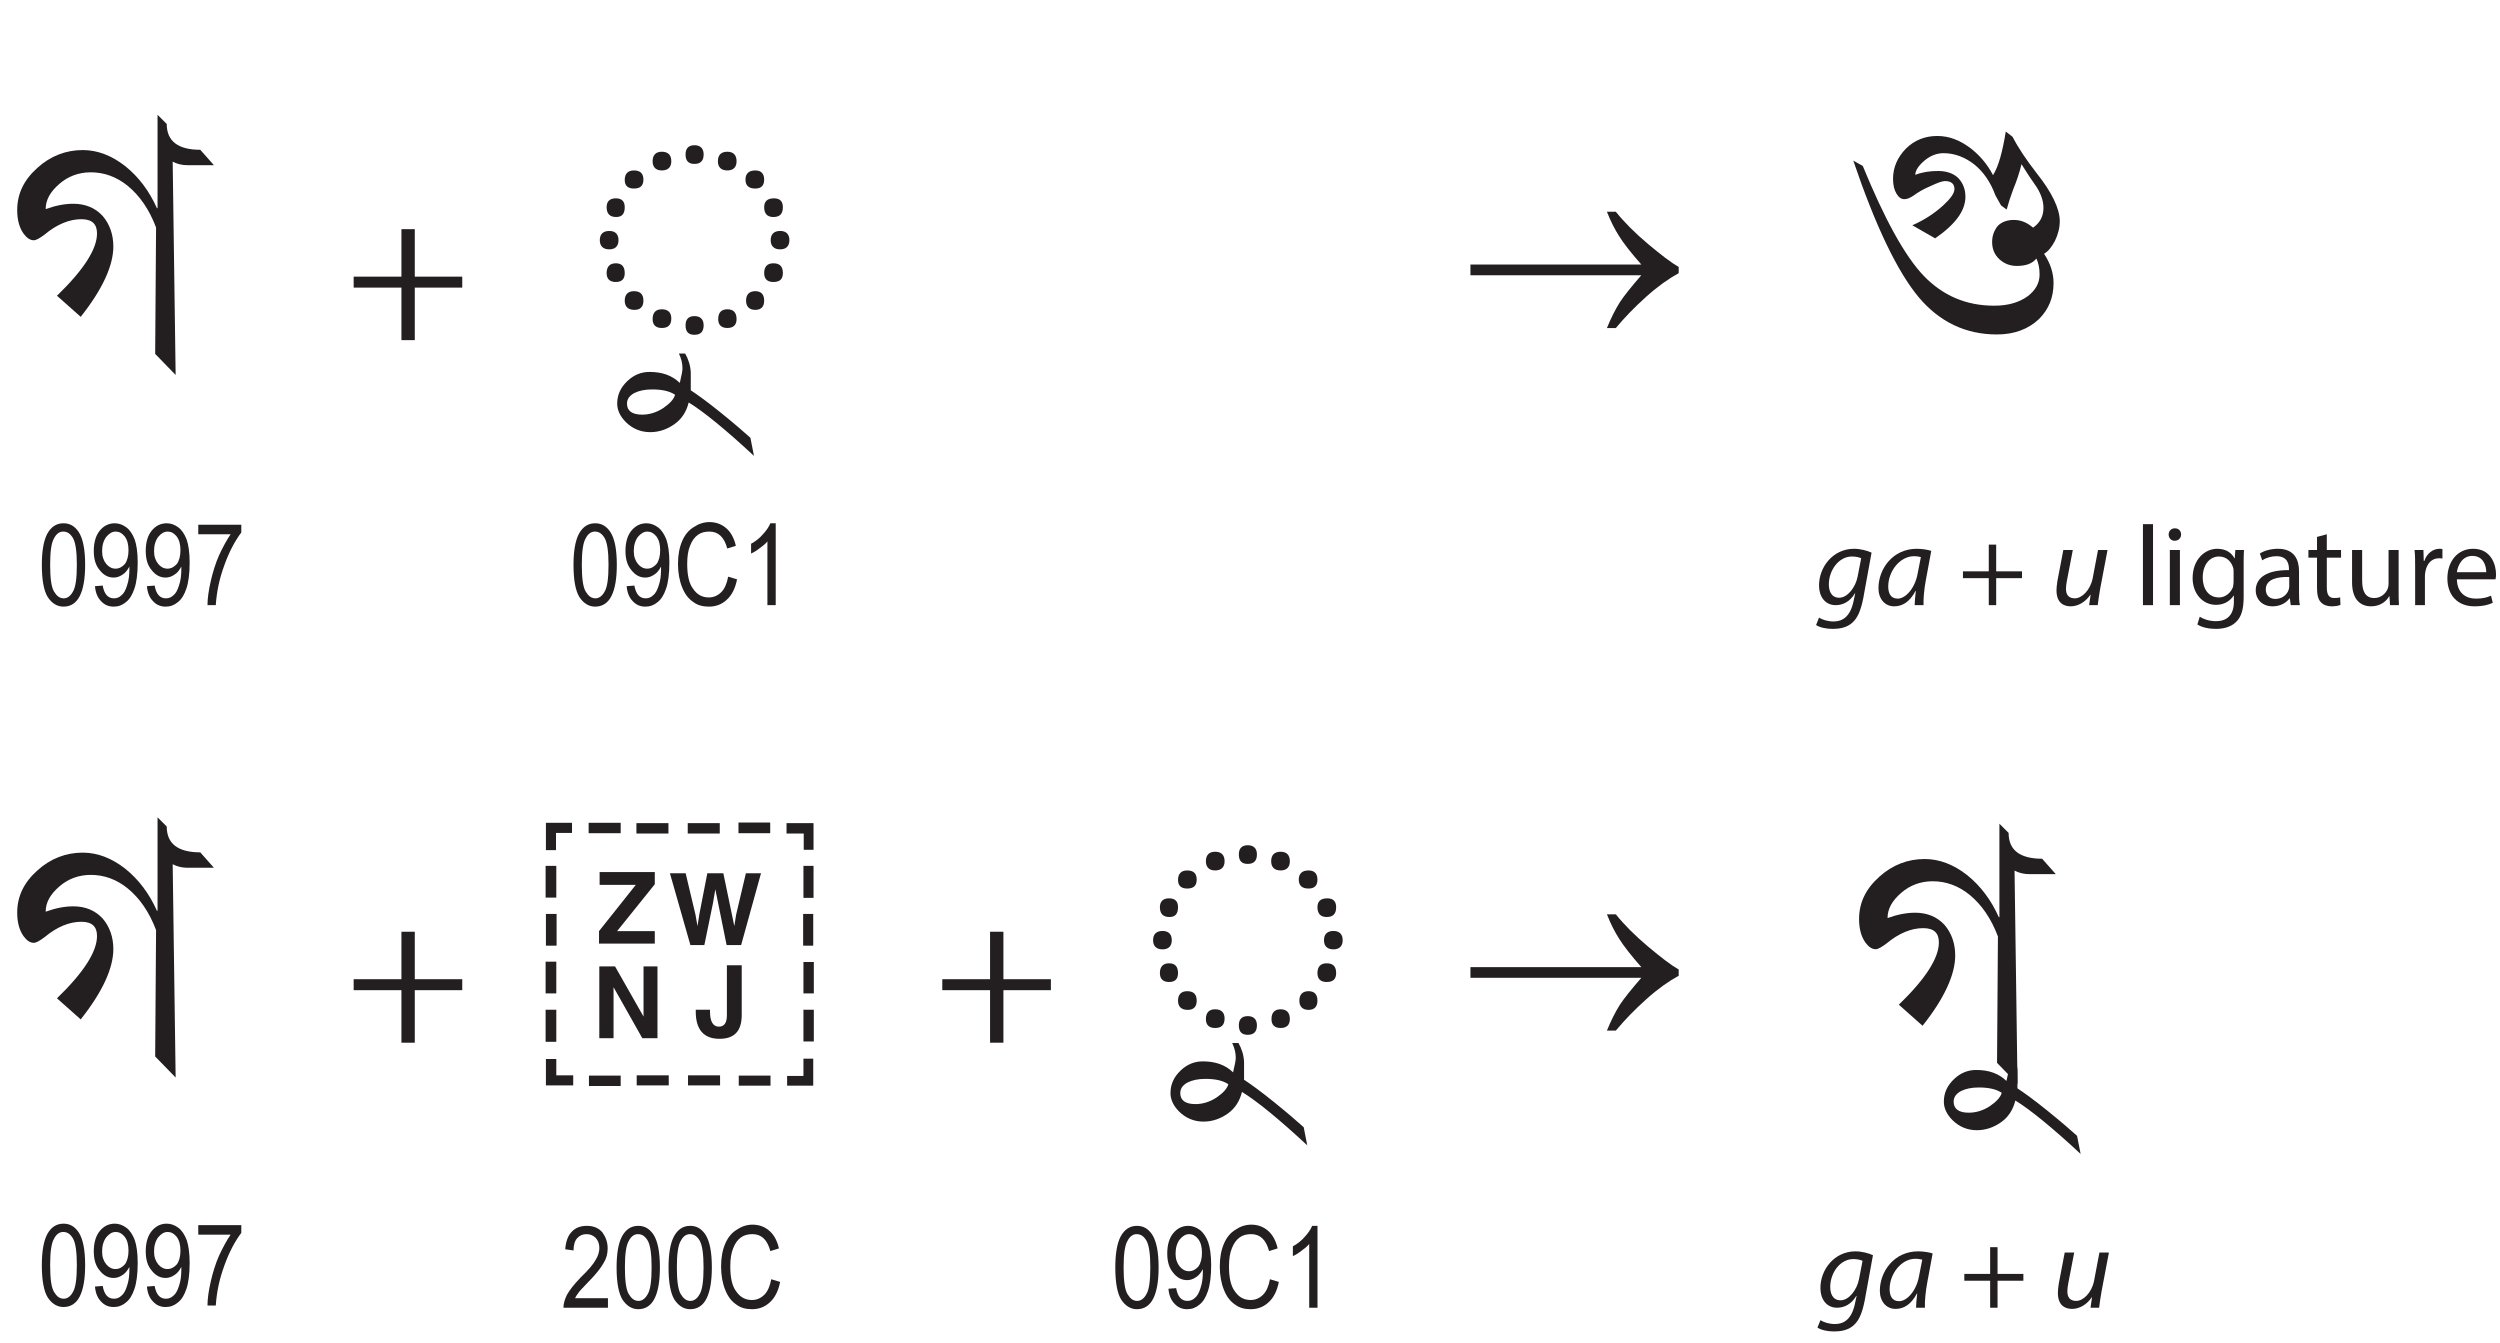 <?xml version="1.0" encoding="UTF-8" standalone="no"?>
<svg
   width="131.66pt"
   height="70.71pt"
   viewBox="0 0 131.66 70.71"
   version="1.2"
   id="svg54367"
   xmlns:xlink="http://www.w3.org/1999/xlink"
   xmlns="http://www.w3.org/2000/svg"
   xmlns:svg="http://www.w3.org/2000/svg">
  <defs
     id="defs54186">
    <g
       id="g54178">
      <symbol
         overflow="visible"
         id="glyph0-0">
        <path
           style="stroke:none;"
           d="M 1.266 0 L 1.266 -3.75 L 0.125 -3.75 L 0.125 0 Z M 0.266 -3.625 L 1.141 -3.625 L 1.141 -0.156 L 0.266 -0.156 Z M 0.266 -3.625 "
           id="path54073" />
      </symbol>
      <symbol
         overflow="visible"
         id="glyph0-1">
        <path
           style="stroke:none;"
           d="M 0.516 -0.422 C 0.734 -0.094 1.016 0.078 1.344 0.078 C 1.719 0.078 2.016 -0.109 2.203 -0.484 C 2.391 -0.859 2.484 -1.406 2.484 -2.125 C 2.484 -2.922 2.375 -3.5 2.141 -3.859 C 1.938 -4.156 1.688 -4.312 1.344 -4.312 C 0.969 -4.312 0.688 -4.125 0.484 -3.75 C 0.297 -3.391 0.203 -2.844 0.203 -2.125 C 0.203 -1.312 0.312 -0.75 0.516 -0.422 Z M 0.844 -3.516 C 0.969 -3.766 1.141 -3.875 1.328 -3.875 C 1.547 -3.875 1.703 -3.766 1.844 -3.531 C 1.984 -3.281 2.047 -2.812 2.047 -2.125 C 2.047 -1.422 1.984 -0.953 1.844 -0.719 C 1.719 -0.484 1.547 -0.359 1.359 -0.359 C 1.141 -0.359 0.984 -0.484 0.844 -0.719 C 0.703 -0.953 0.641 -1.422 0.641 -2.125 C 0.641 -2.812 0.703 -3.281 0.844 -3.516 Z M 0.844 -3.516 "
           id="path54076" />
      </symbol>
      <symbol
         overflow="visible"
         id="glyph0-2">
        <path
           style="stroke:none;"
           d="M 0.594 -0.203 C 0.766 -0.016 0.984 0.078 1.25 0.078 C 1.5 0.078 1.703 0 1.891 -0.156 C 2.094 -0.312 2.234 -0.547 2.344 -0.875 C 2.453 -1.188 2.516 -1.656 2.516 -2.25 C 2.516 -2.766 2.453 -3.188 2.359 -3.453 C 2.25 -3.734 2.109 -3.953 1.922 -4.094 C 1.734 -4.234 1.531 -4.312 1.312 -4.312 C 1 -4.312 0.734 -4.188 0.516 -3.922 C 0.312 -3.672 0.203 -3.312 0.203 -2.859 C 0.203 -2.438 0.297 -2.094 0.516 -1.844 C 0.719 -1.578 0.969 -1.453 1.25 -1.453 C 1.406 -1.453 1.562 -1.5 1.719 -1.609 C 1.875 -1.703 1.984 -1.859 2.078 -2.031 L 2.078 -1.922 C 2.078 -1.578 2.047 -1.297 1.953 -1.031 C 1.875 -0.781 1.781 -0.609 1.656 -0.516 C 1.547 -0.406 1.406 -0.359 1.266 -0.359 C 0.938 -0.359 0.75 -0.594 0.672 -1.031 L 0.266 -1 C 0.297 -0.641 0.406 -0.391 0.594 -0.203 Z M 1.844 -2.172 C 1.703 -2.016 1.547 -1.922 1.344 -1.922 C 1.156 -1.922 0.984 -2.016 0.859 -2.172 C 0.719 -2.344 0.641 -2.562 0.641 -2.844 C 0.641 -3.156 0.719 -3.406 0.859 -3.594 C 1.016 -3.781 1.172 -3.875 1.359 -3.875 C 1.531 -3.875 1.688 -3.797 1.828 -3.625 C 1.969 -3.438 2.031 -3.203 2.031 -2.891 C 2.031 -2.594 1.969 -2.344 1.844 -2.172 Z M 1.844 -2.172 "
           id="path54079" />
      </symbol>
      <symbol
         overflow="visible"
         id="glyph0-3">
        <path
           style="stroke:none;"
           d="M 1.938 -3.734 C 1.734 -3.438 1.531 -3.062 1.328 -2.625 C 1.141 -2.203 1 -1.734 0.891 -1.266 C 0.781 -0.781 0.719 -0.359 0.719 0 L 1.156 0 C 1.203 -0.703 1.344 -1.391 1.609 -2.109 C 1.859 -2.812 2.172 -3.391 2.5 -3.828 L 2.5 -4.234 L 0.234 -4.234 L 0.234 -3.734 Z M 1.938 -3.734 "
           id="path54082" />
      </symbol>
      <symbol
         overflow="visible"
         id="glyph0-4">
        <path
           style="stroke:none;"
           d="M 2.516 -0.688 C 2.328 -0.5 2.109 -0.406 1.859 -0.406 C 1.5 -0.406 1.234 -0.562 1.031 -0.859 C 0.812 -1.141 0.719 -1.594 0.719 -2.172 C 0.719 -2.562 0.766 -2.891 0.875 -3.141 C 0.969 -3.391 1.109 -3.578 1.281 -3.703 C 1.453 -3.828 1.656 -3.875 1.891 -3.875 C 2.359 -3.875 2.672 -3.578 2.828 -2.984 L 3.281 -3.125 C 3.188 -3.531 3.016 -3.844 2.781 -4.047 C 2.531 -4.266 2.234 -4.375 1.891 -4.375 C 1.594 -4.375 1.312 -4.281 1.062 -4.109 C 0.797 -3.953 0.594 -3.703 0.453 -3.375 C 0.312 -3.047 0.234 -2.656 0.234 -2.172 C 0.234 -1.703 0.312 -1.281 0.453 -0.938 C 0.594 -0.578 0.797 -0.328 1.031 -0.172 C 1.25 0 1.531 0.078 1.859 0.078 C 2.234 0.078 2.547 -0.047 2.797 -0.281 C 3.062 -0.516 3.25 -0.875 3.344 -1.359 L 2.875 -1.5 C 2.812 -1.141 2.688 -0.859 2.516 -0.688 Z M 2.516 -0.688 "
           id="path54085" />
      </symbol>
      <symbol
         overflow="visible"
         id="glyph0-5">
        <path
           style="stroke:none;"
           d="M 1.828 -4.312 L 1.547 -4.312 C 1.469 -4.125 1.344 -3.938 1.156 -3.734 C 0.984 -3.531 0.766 -3.359 0.531 -3.234 L 0.531 -2.719 C 0.672 -2.781 0.828 -2.875 0.984 -3 C 1.156 -3.125 1.297 -3.234 1.391 -3.359 L 1.391 0 L 1.828 0 Z M 1.828 -4.312 "
           id="path54088" />
      </symbol>
      <symbol
         overflow="visible"
         id="glyph0-6">
        <path
           style="stroke:none;"
           d="M 0.75 -0.5 C 0.797 -0.594 0.859 -0.703 0.938 -0.797 C 1 -0.891 1.172 -1.062 1.422 -1.328 C 1.844 -1.75 2.109 -2.094 2.25 -2.344 C 2.406 -2.594 2.469 -2.844 2.469 -3.125 C 2.469 -3.438 2.375 -3.703 2.203 -3.953 C 2.016 -4.188 1.734 -4.312 1.375 -4.312 C 1.047 -4.312 0.781 -4.219 0.578 -4 C 0.375 -3.797 0.266 -3.484 0.234 -3.078 L 0.672 -3.016 C 0.672 -3.297 0.734 -3.516 0.859 -3.656 C 1 -3.812 1.156 -3.875 1.359 -3.875 C 1.547 -3.875 1.703 -3.812 1.844 -3.672 C 1.969 -3.531 2.031 -3.359 2.031 -3.141 C 2.031 -2.953 1.969 -2.734 1.844 -2.531 C 1.719 -2.297 1.453 -1.984 1.047 -1.594 C 0.703 -1.234 0.469 -0.938 0.328 -0.688 C 0.203 -0.438 0.141 -0.203 0.141 0 L 2.484 0 L 2.484 -0.5 Z M 0.75 -0.5 "
           id="path54091" />
      </symbol>
      <symbol
         overflow="visible"
         id="glyph1-0">
        <path
           style="stroke:none;"
           d="M 10.516 -0.031 L 10.516 -19.203 L 1.516 -19.203 L 1.516 -0.031 Z M 3 -17.719 L 9 -17.719 L 9 -1.531 L 3 -1.531 Z M 3 -17.719 "
           id="path54094" />
      </symbol>
      <symbol
         overflow="visible"
         id="glyph1-1">
        <path
           style="stroke:none;"
           d="M 3.938 -6.359 C 3.938 -6.672 3.766 -6.844 3.453 -6.844 C 3.125 -6.844 2.953 -6.672 2.953 -6.359 C 2.953 -6.047 3.125 -5.875 3.453 -5.875 C 3.766 -5.875 3.938 -6.047 3.938 -6.359 Z M 3.812 -7.578 C 4.125 -7.578 4.266 -7.75 4.266 -8.094 C 4.266 -8.406 4.109 -8.562 3.797 -8.562 C 3.484 -8.562 3.312 -8.406 3.312 -8.094 C 3.312 -7.75 3.484 -7.578 3.812 -7.578 Z M 4.75 -9.078 C 5.094 -9.078 5.25 -9.234 5.25 -9.547 C 5.25 -9.859 5.094 -10.031 4.75 -10.031 C 4.438 -10.031 4.266 -9.859 4.266 -9.531 C 4.266 -9.219 4.438 -9.078 4.75 -9.078 Z M 6.219 -10.031 C 6.547 -10.031 6.719 -10.203 6.719 -10.516 C 6.719 -10.844 6.547 -11.016 6.219 -11.016 C 5.906 -11.016 5.734 -10.844 5.734 -10.516 C 5.734 -10.203 5.906 -10.031 6.219 -10.031 Z M 7.938 -10.375 C 8.25 -10.375 8.422 -10.531 8.422 -10.875 C 8.422 -11.188 8.25 -11.359 7.938 -11.359 C 7.625 -11.359 7.469 -11.188 7.469 -10.875 C 7.469 -10.531 7.625 -10.375 7.938 -10.375 Z M 9.172 -10.516 C 9.172 -10.203 9.344 -10.031 9.672 -10.031 C 9.984 -10.031 10.156 -10.203 10.156 -10.516 C 10.156 -10.844 9.984 -11.016 9.672 -11.016 C 9.344 -11.016 9.172 -10.844 9.172 -10.516 Z M 10.625 -9.547 C 10.625 -9.234 10.797 -9.078 11.141 -9.078 C 11.453 -9.078 11.609 -9.234 11.609 -9.547 C 11.609 -9.859 11.453 -10.031 11.141 -10.031 C 10.797 -10.031 10.625 -9.859 10.625 -9.547 Z M 11.609 -8.094 C 11.609 -7.75 11.781 -7.578 12.094 -7.578 C 12.438 -7.578 12.594 -7.75 12.594 -8.094 C 12.594 -8.406 12.438 -8.562 12.125 -8.562 C 11.781 -8.562 11.609 -8.406 11.609 -8.094 Z M 11.953 -6.359 C 11.953 -6.047 12.125 -5.875 12.453 -5.875 C 12.766 -5.875 12.938 -6.047 12.938 -6.359 C 12.938 -6.672 12.766 -6.844 12.453 -6.844 C 12.125 -6.844 11.953 -6.672 11.953 -6.359 Z M 12.094 -5.141 C 11.781 -5.141 11.609 -4.969 11.609 -4.625 C 11.609 -4.312 11.781 -4.156 12.094 -4.156 C 12.438 -4.156 12.594 -4.312 12.594 -4.625 C 12.594 -4.969 12.438 -5.141 12.094 -5.141 Z M 11.141 -3.672 C 10.828 -3.672 10.656 -3.5 10.656 -3.172 C 10.656 -2.859 10.828 -2.688 11.141 -2.688 C 11.453 -2.688 11.609 -2.859 11.609 -3.172 C 11.609 -3.5 11.453 -3.672 11.141 -3.672 Z M 9.672 -2.719 C 9.359 -2.719 9.188 -2.547 9.188 -2.203 C 9.188 -1.891 9.359 -1.734 9.672 -1.734 C 9.984 -1.734 10.156 -1.891 10.156 -2.203 C 10.156 -2.547 9.984 -2.719 9.672 -2.719 Z M 7.938 -2.359 C 7.625 -2.359 7.469 -2.188 7.469 -1.875 C 7.469 -1.531 7.625 -1.375 7.938 -1.375 C 8.25 -1.375 8.422 -1.531 8.422 -1.875 C 8.422 -2.188 8.25 -2.359 7.938 -2.359 Z M 6.719 -2.234 C 6.719 -2.547 6.547 -2.719 6.219 -2.719 C 5.906 -2.719 5.734 -2.547 5.734 -2.203 C 5.734 -1.891 5.906 -1.734 6.219 -1.734 C 6.547 -1.734 6.719 -1.891 6.719 -2.234 Z M 5.25 -3.172 C 5.25 -3.5 5.094 -3.672 4.75 -3.672 C 4.438 -3.672 4.266 -3.5 4.266 -3.172 C 4.266 -2.859 4.438 -2.688 4.781 -2.688 C 5.094 -2.688 5.25 -2.859 5.25 -3.172 Z M 4.266 -4.625 C 4.266 -4.969 4.109 -5.141 3.797 -5.141 C 3.484 -5.141 3.312 -4.969 3.312 -4.625 C 3.312 -4.312 3.484 -4.156 3.797 -4.156 C 4.109 -4.156 4.266 -4.312 4.266 -4.625 Z M 4.266 -4.625 "
           id="path54097" />
      </symbol>
      <symbol
         overflow="visible"
         id="glyph2-0">
        <path
           style="stroke:none;"
           d="M 6 0 L 6 -8.406 L 0 -8.406 L 0 0 Z M 5.047 -7.797 L 3 -4.734 L 0.953 -7.797 Z M 5.406 -1.141 L 3.359 -4.203 L 5.406 -7.266 Z M 0.953 -0.594 L 3 -3.656 L 5.047 -0.594 Z M 0.594 -7.266 L 2.641 -4.203 L 0.594 -1.141 Z M 0.594 -7.266 "
           id="path54100" />
      </symbol>
      <symbol
         overflow="visible"
         id="glyph2-1">
        <path
           style="stroke:none;"
           d="M 6.344 -2.766 L 6.344 -3.344 L 3.844 -3.344 L 3.844 -5.844 L 3.141 -5.844 L 3.141 -3.344 L 0.625 -3.344 L 0.625 -2.766 L 3.141 -2.766 L 3.141 0 L 3.844 0 L 3.844 -2.766 Z M 6.344 -2.766 "
           id="path54103" />
      </symbol>
      <symbol
         overflow="visible"
         id="glyph3-0">
        <path
           style="stroke:none;"
           d="M 7.891 0 L 7.891 -14.406 L 1.141 -14.406 L 1.141 0 Z M 2.25 -13.281 L 6.75 -13.281 L 6.75 -1.141 L 2.25 -1.141 Z M 2.25 -13.281 "
           id="path54106" />
      </symbol>
      <symbol
         overflow="visible"
         id="glyph3-1">
        <path
           style="stroke:none;"
           d="M 8.172 -0.281 L 9.25 0.828 L 9.094 -10.406 C 9.328 -10.281 9.594 -10.219 9.875 -10.219 L 11.266 -10.219 L 10.547 -11.031 C 9.375 -11.031 8.781 -11.484 8.781 -12.391 L 8.297 -12.875 L 8.297 -7.953 L 8.266 -7.953 C 7.859 -8.859 7.312 -9.594 6.594 -10.172 C 5.875 -10.734 5.125 -11.016 4.359 -11.016 C 3.469 -11.016 2.656 -10.703 1.969 -10.078 C 1.266 -9.453 0.906 -8.719 0.906 -7.859 C 0.906 -7.344 1.016 -6.938 1.234 -6.625 C 1.406 -6.391 1.578 -6.266 1.781 -6.266 C 1.906 -6.266 2.094 -6.375 2.344 -6.562 C 3 -7.109 3.656 -7.375 4.281 -7.375 C 4.844 -7.375 5.109 -7.125 5.109 -6.625 C 5.109 -5.797 4.406 -4.703 3 -3.344 L 4.25 -2.234 C 5.406 -3.688 5.969 -4.938 5.969 -5.938 C 5.969 -6.562 5.781 -7.109 5.406 -7.547 C 5.016 -7.969 4.5 -8.188 3.859 -8.188 C 3.406 -8.188 2.922 -8.094 2.406 -7.906 C 2.406 -8.391 2.641 -8.812 3.125 -9.234 C 3.594 -9.641 4.156 -9.844 4.781 -9.844 C 5.484 -9.844 6.141 -9.609 6.734 -9.125 C 7.359 -8.609 7.859 -7.891 8.219 -6.938 Z M 8.172 -0.281 "
           id="path54109" />
      </symbol>
      <symbol
         overflow="visible"
         id="glyph3-2">
        <path
           style="stroke:none;"
           d="M 1.875 3.562 C 1.562 3.281 1.062 2.844 0.328 2.25 C -0.406 1.656 -0.953 1.266 -1.266 1.062 C -1.266 0.406 -1.266 0.109 -1.266 0.125 C -1.281 -0.234 -1.391 -0.578 -1.562 -0.875 L -1.891 -0.875 C -1.766 -0.609 -1.703 -0.359 -1.703 -0.094 C -1.703 0.031 -1.75 0.281 -1.844 0.672 C -2.25 0.281 -2.766 0.094 -3.438 0.094 C -3.875 0.094 -4.266 0.25 -4.609 0.578 C -4.969 0.922 -5.141 1.312 -5.141 1.766 C -5.141 2.109 -4.984 2.438 -4.688 2.734 C -4.344 3.078 -3.906 3.266 -3.406 3.266 C -2.922 3.266 -2.5 3.109 -2.125 2.844 C -1.75 2.578 -1.5 2.203 -1.375 1.703 C -0.609 2.172 0.547 3.109 2.062 4.516 Z M -2.719 2 C -3.078 2.234 -3.453 2.344 -3.828 2.344 C -4.359 2.344 -4.625 2.141 -4.625 1.766 C -4.625 1.531 -4.5 1.344 -4.234 1.203 C -3.984 1.078 -3.672 1.016 -3.297 1.016 C -2.812 1.016 -2.391 1.094 -2.094 1.297 C -2.156 1.531 -2.375 1.766 -2.719 2 Z M -2.719 2 "
           id="path54112" />
      </symbol>
      <symbol
         overflow="visible"
         id="glyph3-3">
        <path
           style="stroke:none;"
           d=""
           id="path54115" />
      </symbol>
      <symbol
         overflow="visible"
         id="glyph3-4">
        <path
           style="stroke:none;"
           d="M 6.172 -10.453 C 5.609 -10.875 5.047 -11.094 4.422 -11.094 C 3.781 -11.094 3.219 -10.875 2.766 -10.422 C 2.328 -9.969 2.094 -9.438 2.094 -8.844 C 2.094 -8.5 2.156 -8.25 2.281 -8.047 C 2.406 -7.844 2.531 -7.766 2.703 -7.766 C 2.828 -7.766 2.984 -7.828 3.172 -7.953 C 3.406 -8.125 3.688 -8.297 4.062 -8.453 C 4.422 -8.625 4.688 -8.719 4.828 -8.719 C 5.172 -8.719 5.328 -8.562 5.328 -8.297 C 5.328 -8.078 5.125 -7.797 4.719 -7.422 C 4.266 -7.016 3.75 -6.672 3.109 -6.391 L 4.312 -5.703 C 5.375 -6.438 5.906 -7.156 5.906 -7.891 C 5.906 -8.281 5.781 -8.609 5.531 -8.875 C 5.281 -9.125 4.906 -9.25 4.469 -9.25 C 4.016 -9.25 3.625 -9.188 3.266 -9.047 C 3.266 -9.266 3.422 -9.516 3.75 -9.797 C 4.062 -10.062 4.406 -10.188 4.75 -10.188 C 5.328 -10.188 5.875 -9.984 6.375 -9.594 C 6.859 -9.203 7.234 -8.656 7.484 -7.969 L 7.781 -7.438 L 8.078 -7.219 C 8.172 -7.562 8.281 -7.906 8.422 -8.281 C 8.609 -8.734 8.75 -9.156 8.859 -9.609 C 9.156 -9.125 9.391 -8.781 9.547 -8.562 C 9.844 -8.156 10.016 -7.719 10.016 -7.312 C 10.016 -6.859 9.828 -6.516 9.469 -6.266 C 9.156 -6.531 8.844 -6.672 8.453 -6.672 C 8.094 -6.672 7.812 -6.562 7.609 -6.359 C 7.422 -6.125 7.312 -5.844 7.312 -5.516 C 7.312 -5.141 7.438 -4.844 7.688 -4.609 C 7.938 -4.375 8.25 -4.25 8.609 -4.25 C 9.094 -4.25 9.438 -4.375 9.641 -4.641 C 9.75 -4.422 9.812 -4.141 9.812 -3.797 C 9.812 -3.344 9.594 -2.969 9.188 -2.656 C 8.734 -2.328 8.156 -2.156 7.422 -2.156 C 5.938 -2.156 4.719 -2.688 3.719 -3.719 C 2.703 -4.781 1.641 -6.734 0.5 -9.516 L 0 -9.797 C 1.172 -6.344 2.328 -3.938 3.453 -2.594 C 4.547 -1.297 5.922 -0.641 7.562 -0.641 C 8.484 -0.641 9.219 -0.922 9.781 -1.453 C 10.297 -1.969 10.547 -2.594 10.547 -3.344 C 10.547 -3.859 10.391 -4.375 10.047 -4.891 C 10.266 -5.016 10.453 -5.25 10.625 -5.578 C 10.781 -5.906 10.875 -6.25 10.875 -6.609 C 10.875 -7.266 10.453 -8.141 9.641 -9.156 C 9.109 -9.844 8.688 -10.469 8.391 -11.047 L 8.031 -11.328 C 7.859 -10.266 7.656 -9.5 7.359 -9.031 C 7.062 -9.609 6.656 -10.078 6.172 -10.453 Z M 6.172 -10.453 "
           id="path54118" />
      </symbol>
      <symbol
         overflow="visible"
         id="glyph4-0">
        <path
           style="stroke:none;"
           d="M 6.609 0 L 6.609 -7.5 L 0.594 -7.5 L 0.594 0 Z M 0.797 -7.312 L 6.422 -7.312 L 6.422 -0.188 L 0.797 -0.188 Z M 0.797 -7.312 "
           id="path54121" />
      </symbol>
      <symbol
         overflow="visible"
         id="glyph4-1">
        <path
           style="stroke:none;"
           d="M 8.297 -1.188 C 8.062 -0.812 7.844 -0.375 7.625 0.156 L 8.094 0.156 C 8.562 -0.406 9.094 -0.953 9.703 -1.5 C 10.312 -2.047 10.891 -2.453 11.406 -2.734 L 11.406 -3.062 C 11.016 -3.281 10.469 -3.703 9.797 -4.266 C 9.109 -4.844 8.547 -5.406 8.094 -5.969 L 7.625 -5.969 C 7.828 -5.453 8.047 -5.031 8.266 -4.688 C 8.5 -4.312 8.875 -3.828 9.438 -3.188 L 0.438 -3.188 L 0.438 -2.625 L 9.438 -2.625 C 8.922 -2.031 8.531 -1.547 8.297 -1.188 Z M 8.297 -1.188 "
           id="path54124" />
      </symbol>
      <symbol
         overflow="visible"
         id="glyph5-0">
        <path
           style="stroke:none;"
           d="M 6.562 0 L 6.562 -12 L 0.938 -12 L 0.938 0 Z M 1.875 -11.062 L 5.625 -11.062 L 5.625 -0.938 L 1.875 -0.938 Z M 1.875 -11.062 "
           id="path54127" />
      </symbol>
      <symbol
         overflow="visible"
         id="glyph5-1">
        <path
           style="stroke:none;"
           d="M 13.422 -11.375 L 13.422 -10.828 L 14.328 -10.828 L 14.328 -9.969 L 14.844 -9.969 L 14.844 -11.375 Z M 14.297 -6.594 L 14.297 -4.922 L 14.828 -4.922 L 14.828 -6.594 Z M 14.312 -4.062 L 14.312 -2.406 L 14.859 -2.406 L 14.859 -4.062 Z M 14.312 -9.125 L 14.312 -7.438 L 14.844 -7.438 L 14.844 -9.125 Z M 1.312 -4.922 L 1.312 -6.594 L 0.75 -6.594 L 0.75 -4.922 Z M 1.297 -7.453 L 1.297 -9.125 L 0.734 -9.125 L 0.734 -7.453 Z M 1.297 -2.406 L 1.297 -4.078 L 0.734 -4.078 L 0.734 -2.406 Z M 0.75 -9.953 L 1.281 -9.953 L 1.281 -10.859 L 2.125 -10.859 L 2.125 -11.391 L 0.75 -11.391 Z M 5.516 -10.828 L 7.203 -10.828 L 7.203 -11.375 L 5.516 -11.375 Z M 10.891 -10.844 L 12.562 -10.844 L 12.562 -11.406 L 10.891 -11.406 Z M 3 -10.844 L 4.688 -10.844 L 4.688 -11.391 L 3 -11.391 Z M 8.219 -10.828 L 9.906 -10.828 L 9.906 -11.375 L 8.219 -11.375 Z M 14.828 1.031 L 14.312 1.031 L 14.312 1.938 L 13.453 1.938 L 13.453 2.453 L 14.828 2.453 Z M 7.219 1.906 L 5.531 1.906 L 5.531 2.438 L 7.219 2.438 Z M 4.688 1.922 L 3.016 1.922 L 3.016 2.469 L 4.688 2.469 Z M 12.578 1.922 L 10.906 1.922 L 10.906 2.453 L 12.578 2.453 Z M 2.188 2.438 L 2.188 1.906 L 1.297 1.906 L 1.297 1.047 L 0.75 1.047 L 0.75 2.438 Z M 9.922 1.906 L 8.234 1.906 L 8.234 2.438 L 9.922 2.438 Z M 14.312 -1.547 L 14.312 0.125 L 14.859 0.125 L 14.859 -1.547 Z M 1.297 0.141 L 1.297 -1.547 L 0.734 -1.547 L 0.734 0.141 Z M 3.547 -5.031 L 6.484 -5.031 L 6.484 -5.688 L 4.5 -5.688 L 6.484 -8.156 L 6.484 -8.797 L 3.578 -8.797 L 3.578 -8.125 L 5.484 -8.125 L 3.547 -5.688 Z M 7.281 -8.734 L 8.359 -4.953 L 9.094 -4.953 L 9.547 -7.156 L 9.672 -7.891 L 10.266 -4.953 L 11.031 -4.953 L 12.078 -8.734 L 11.281 -8.734 L 10.766 -6.547 L 10.672 -5.953 L 10.094 -8.734 L 9.25 -8.734 L 8.828 -6.562 L 8.734 -5.953 L 8.625 -6.562 L 8.109 -8.734 Z M 3.562 -0.047 L 4.312 -0.047 L 4.312 -2.734 L 5.828 -0.047 L 6.625 -0.047 L 6.625 -3.828 L 5.891 -3.828 L 5.891 -1.188 L 4.391 -3.828 L 3.562 -3.828 Z M 8.641 -1.547 L 8.641 -1.453 C 8.641 -0.5 9.062 -0.016 9.891 -0.016 C 10.688 -0.016 11.062 -0.438 11.062 -1.266 L 11.062 -3.891 L 10.281 -3.891 L 10.281 -1.25 C 10.281 -0.859 10.141 -0.656 9.859 -0.656 C 9.547 -0.656 9.391 -0.938 9.391 -1.453 L 9.391 -1.547 Z M 8.641 -1.547 "
           id="path54130" />
      </symbol>
      <symbol
         overflow="visible"
         id="glyph6-0">
        <path
           style="stroke:none;"
           d="M 0 0 L 3 0 L 3 -4.203 L 0 -4.203 Z M 1.5 -2.375 L 0.484 -3.906 L 2.516 -3.906 Z M 1.688 -2.094 L 2.703 -3.625 L 2.703 -0.562 Z M 0.484 -0.297 L 1.5 -1.828 L 2.516 -0.297 Z M 0.297 -3.625 L 1.312 -2.094 L 0.297 -0.562 Z M 0.297 -3.625 "
           id="path54133" />
      </symbol>
      <symbol
         overflow="visible"
         id="glyph6-1">
        <path
           style="stroke:none;"
           d="M 0.047 1.047 C 0.234 1.172 0.562 1.25 0.922 1.25 C 1.266 1.25 1.656 1.188 1.938 0.938 C 2.25 0.672 2.406 0.25 2.531 -0.359 L 2.969 -2.766 C 2.734 -2.875 2.375 -2.969 2.047 -2.969 C 0.922 -2.969 0.188 -1.984 0.203 -1.016 C 0.203 -0.484 0.5 0 1.078 0 C 1.484 0 1.844 -0.203 2.094 -0.625 L 2.109 -0.625 L 2.016 -0.188 C 1.844 0.594 1.453 0.859 0.969 0.859 C 0.656 0.859 0.375 0.766 0.203 0.656 Z M 2.234 -1.5 C 2.125 -0.938 1.703 -0.391 1.266 -0.391 C 0.828 -0.391 0.719 -0.781 0.719 -1.094 C 0.719 -1.812 1.219 -2.562 1.938 -2.562 C 2.156 -2.562 2.328 -2.516 2.422 -2.469 Z M 2.234 -1.5 "
           id="path54136" />
      </symbol>
      <symbol
         overflow="visible"
         id="glyph6-2">
        <path
           style="stroke:none;"
           d="M 2.562 0 C 2.547 -0.328 2.594 -0.844 2.688 -1.344 L 2.969 -2.859 C 2.781 -2.922 2.469 -2.969 2.203 -2.969 C 0.938 -2.969 0.188 -1.906 0.188 -0.891 C 0.188 -0.344 0.516 0.062 1.016 0.062 C 1.438 0.062 1.828 -0.156 2.141 -0.75 L 2.156 -0.75 C 2.125 -0.453 2.094 -0.172 2.094 0 Z M 2.25 -1.656 C 2.109 -0.875 1.609 -0.344 1.203 -0.344 C 0.812 -0.344 0.703 -0.656 0.703 -0.984 C 0.703 -1.781 1.312 -2.578 2.062 -2.578 C 2.234 -2.578 2.344 -2.547 2.422 -2.531 Z M 2.25 -1.656 "
           id="path54139" />
      </symbol>
      <symbol
         overflow="visible"
         id="glyph6-3">
        <path
           style="stroke:none;"
           d="M 2.5 -2.906 L 2.219 -1.422 C 2.094 -0.781 1.641 -0.359 1.281 -0.359 C 0.938 -0.359 0.812 -0.562 0.812 -0.859 C 0.812 -0.984 0.828 -1.125 0.859 -1.281 L 1.172 -2.906 L 0.672 -2.906 L 0.359 -1.266 C 0.328 -1.062 0.312 -0.906 0.312 -0.781 C 0.312 -0.109 0.703 0.062 1.062 0.062 C 1.453 0.062 1.844 -0.172 2.094 -0.547 L 2.109 -0.547 L 2.031 0 L 2.484 0 C 2.516 -0.234 2.547 -0.516 2.609 -0.844 L 3 -2.906 Z M 2.5 -2.906 "
           id="path54142" />
      </symbol>
      <symbol
         overflow="visible"
         id="glyph7-0">
        <path
           style="stroke:none;"
           d="M 0 0 L 3 0 L 3 -4.203 L 0 -4.203 Z M 1.5 -2.375 L 0.484 -3.906 L 2.516 -3.906 Z M 1.688 -2.094 L 2.703 -3.625 L 2.703 -0.562 Z M 0.484 -0.297 L 1.5 -1.828 L 2.516 -0.297 Z M 0.297 -3.625 L 1.312 -2.094 L 0.297 -0.562 Z M 0.297 -3.625 "
           id="path54145" />
      </symbol>
      <symbol
         overflow="visible"
         id="glyph7-1">
        <path
           style="stroke:none;"
           d=""
           id="path54148" />
      </symbol>
      <symbol
         overflow="visible"
         id="glyph7-2">
        <path
           style="stroke:none;"
           d="M 1.594 -3.188 L 1.594 -1.781 L 0.234 -1.781 L 0.234 -1.422 L 1.594 -1.422 L 1.594 0 L 1.984 0 L 1.984 -1.422 L 3.344 -1.422 L 3.344 -1.781 L 1.984 -1.781 L 1.984 -3.188 Z M 1.594 -3.188 "
           id="path54151" />
      </symbol>
      <symbol
         overflow="visible"
         id="glyph7-3">
        <path
           style="stroke:none;"
           d="M 0.438 0 L 0.969 0 L 0.969 -4.266 L 0.438 -4.266 Z M 0.438 0 "
           id="path54154" />
      </symbol>
      <symbol
         overflow="visible"
         id="glyph7-4">
        <path
           style="stroke:none;"
           d="M 0.969 0 L 0.969 -2.906 L 0.438 -2.906 L 0.438 0 Z M 0.703 -4.047 C 0.516 -4.047 0.375 -3.906 0.375 -3.719 C 0.375 -3.547 0.5 -3.391 0.688 -3.391 C 0.906 -3.391 1.031 -3.547 1.031 -3.719 C 1.031 -3.906 0.906 -4.047 0.703 -4.047 Z M 0.703 -4.047 "
           id="path54157" />
      </symbol>
      <symbol
         overflow="visible"
         id="glyph7-5">
        <path
           style="stroke:none;"
           d="M 2.484 -2.906 L 2.453 -2.469 L 2.438 -2.469 C 2.312 -2.703 2.047 -2.969 1.531 -2.969 C 0.875 -2.969 0.234 -2.406 0.234 -1.422 C 0.234 -0.625 0.75 -0.016 1.469 -0.016 C 1.906 -0.016 2.219 -0.234 2.391 -0.5 L 2.406 -0.5 L 2.406 -0.172 C 2.406 0.562 2 0.844 1.469 0.844 C 1.109 0.844 0.797 0.734 0.609 0.609 L 0.484 1.016 C 0.719 1.172 1.094 1.25 1.453 1.25 C 1.812 1.25 2.219 1.172 2.5 0.906 C 2.781 0.656 2.922 0.25 2.922 -0.422 L 2.922 -2.109 C 2.922 -2.453 2.922 -2.688 2.938 -2.906 Z M 2.391 -1.234 C 2.391 -1.141 2.375 -1.047 2.359 -0.953 C 2.234 -0.625 1.938 -0.406 1.625 -0.406 C 1.047 -0.406 0.766 -0.891 0.766 -1.453 C 0.766 -2.125 1.125 -2.562 1.625 -2.562 C 2.016 -2.562 2.266 -2.297 2.359 -2 C 2.391 -1.922 2.391 -1.844 2.391 -1.766 Z M 2.391 -1.234 "
           id="path54160" />
      </symbol>
      <symbol
         overflow="visible"
         id="glyph7-6">
        <path
           style="stroke:none;"
           d="M 2.531 0 C 2.484 -0.203 2.484 -0.438 2.484 -0.703 L 2.484 -1.781 C 2.484 -2.359 2.266 -2.969 1.375 -2.969 C 1.016 -2.969 0.656 -2.875 0.422 -2.719 L 0.547 -2.359 C 0.75 -2.5 1.031 -2.578 1.297 -2.578 C 1.891 -2.578 1.953 -2.141 1.953 -1.906 L 1.953 -1.844 C 0.828 -1.859 0.203 -1.469 0.203 -0.766 C 0.203 -0.344 0.516 0.062 1.094 0.062 C 1.516 0.062 1.828 -0.141 1.984 -0.359 L 2 -0.359 L 2.047 0 Z M 1.969 -0.984 C 1.969 -0.922 1.953 -0.859 1.938 -0.812 C 1.859 -0.562 1.609 -0.328 1.234 -0.328 C 0.969 -0.328 0.734 -0.484 0.734 -0.828 C 0.734 -1.391 1.391 -1.5 1.969 -1.484 Z M 1.969 -0.984 "
           id="path54163" />
      </symbol>
      <symbol
         overflow="visible"
         id="glyph7-7">
        <path
           style="stroke:none;"
           d="M 0.562 -3.594 L 0.562 -2.906 L 0.109 -2.906 L 0.109 -2.5 L 0.562 -2.5 L 0.562 -0.922 C 0.562 -0.578 0.609 -0.312 0.766 -0.156 C 0.891 -0.016 1.094 0.062 1.328 0.062 C 1.531 0.062 1.703 0.031 1.797 -0.016 L 1.781 -0.406 C 1.703 -0.391 1.609 -0.375 1.469 -0.375 C 1.172 -0.375 1.078 -0.578 1.078 -0.938 L 1.078 -2.5 L 1.828 -2.5 L 1.828 -2.906 L 1.078 -2.906 L 1.078 -3.734 Z M 0.562 -3.594 "
           id="path54166" />
      </symbol>
      <symbol
         overflow="visible"
         id="glyph7-8">
        <path
           style="stroke:none;"
           d="M 2.875 -2.906 L 2.344 -2.906 L 2.344 -1.125 C 2.344 -1.031 2.328 -0.938 2.297 -0.859 C 2.203 -0.625 1.953 -0.375 1.594 -0.375 C 1.109 -0.375 0.953 -0.75 0.953 -1.297 L 0.953 -2.906 L 0.422 -2.906 L 0.422 -1.203 C 0.422 -0.188 0.969 0.062 1.422 0.062 C 1.938 0.062 2.25 -0.234 2.375 -0.469 L 2.391 -0.469 L 2.422 0 L 2.891 0 C 2.875 -0.234 2.875 -0.484 2.875 -0.797 Z M 2.875 -2.906 "
           id="path54169" />
      </symbol>
      <symbol
         overflow="visible"
         id="glyph7-9">
        <path
           style="stroke:none;"
           d="M 0.438 0 L 0.953 0 L 0.953 -1.547 C 0.953 -1.641 0.969 -1.719 0.984 -1.797 C 1.062 -2.188 1.312 -2.469 1.688 -2.469 C 1.766 -2.469 1.812 -2.469 1.875 -2.453 L 1.875 -2.953 C 1.828 -2.969 1.781 -2.969 1.719 -2.969 C 1.375 -2.969 1.047 -2.719 0.922 -2.328 L 0.891 -2.328 L 0.875 -2.906 L 0.406 -2.906 C 0.438 -2.641 0.438 -2.344 0.438 -2 Z M 0.438 0 "
           id="path54172" />
      </symbol>
      <symbol
         overflow="visible"
         id="glyph7-10">
        <path
           style="stroke:none;"
           d="M 2.766 -1.359 C 2.781 -1.406 2.797 -1.5 2.797 -1.609 C 2.797 -2.141 2.531 -2.969 1.594 -2.969 C 0.75 -2.969 0.234 -2.281 0.234 -1.406 C 0.234 -0.531 0.766 0.062 1.656 0.062 C 2.125 0.062 2.438 -0.031 2.625 -0.125 L 2.531 -0.5 C 2.328 -0.406 2.109 -0.344 1.734 -0.344 C 1.203 -0.344 0.75 -0.641 0.734 -1.359 Z M 0.734 -1.734 C 0.781 -2.094 1.016 -2.594 1.547 -2.594 C 2.141 -2.594 2.281 -2.062 2.281 -1.734 Z M 0.734 -1.734 "
           id="path54175" />
      </symbol>
    </g>
    <clipPath
       id="clip1">
      <path
         d="M 128 28 L 131.66 28 L 131.66 32 L 128 32 Z M 128 28 "
         id="path54180" />
    </clipPath>
    <clipPath
       id="clip2">
      <path
         d="M 95 65 L 102 65 L 102 70.711 L 95 70.711 Z M 95 65 "
         id="path54183" />
    </clipPath>
  </defs>
  <g
     id="surface5082">
    <g
       style="fill:rgb(13.73%,12.16%,12.549%);fill-opacity:1;"
       id="g54196">
      <use
         xlink:href="#glyph0-1"
         x="2"
         y="31.87"
         id="use54188" />
      <use
         xlink:href="#glyph0-2"
         x="4.736"
         y="31.87"
         id="use54190" />
      <use
         xlink:href="#glyph0-2"
         x="7.472"
         y="31.87"
         id="use54192" />
      <use
         xlink:href="#glyph0-3"
         x="10.208"
         y="31.87"
         id="use54194" />
    </g>
    <g
       style="fill:rgb(13.73%,12.16%,12.549%);fill-opacity:1;"
       id="g54206">
      <use
         xlink:href="#glyph0-1"
         x="2"
         y="68.755"
         id="use54198" />
      <use
         xlink:href="#glyph0-2"
         x="4.736"
         y="68.755"
         id="use54200" />
      <use
         xlink:href="#glyph0-2"
         x="7.472"
         y="68.755"
         id="use54202" />
      <use
         xlink:href="#glyph0-3"
         x="10.208"
         y="68.755"
         id="use54204" />
    </g>
    <g
       style="fill:rgb(13.73%,12.16%,12.549%);fill-opacity:1;"
       id="g54216">
      <use
         xlink:href="#glyph0-1"
         x="30"
         y="31.87"
         id="use54208" />
      <use
         xlink:href="#glyph0-2"
         x="32.736"
         y="31.87"
         id="use54210" />
      <use
         xlink:href="#glyph0-4"
         x="35.472"
         y="31.87"
         id="use54212" />
      <use
         xlink:href="#glyph0-5"
         x="39.024"
         y="31.87"
         id="use54214" />
    </g>
    <g
       style="fill:rgb(13.73%,12.16%,12.549%);fill-opacity:1;"
       id="g54226">
      <use
         xlink:href="#glyph0-1"
         x="58.533"
         y="68.87"
         id="use54218" />
      <use
         xlink:href="#glyph0-2"
         x="61.269"
         y="68.87"
         id="use54220" />
      <use
         xlink:href="#glyph0-4"
         x="64.005"
         y="68.87"
         id="use54222" />
      <use
         xlink:href="#glyph0-5"
         x="67.557"
         y="68.87"
         id="use54224" />
    </g>
    <g
       style="fill:rgb(13.73%,12.16%,12.549%);fill-opacity:1;"
       id="g54236">
      <use
         xlink:href="#glyph0-6"
         x="29.533"
         y="68.87"
         id="use54228" />
      <use
         xlink:href="#glyph0-1"
         x="32.269"
         y="68.87"
         id="use54230" />
      <use
         xlink:href="#glyph0-1"
         x="35.005"
         y="68.87"
         id="use54232" />
      <use
         xlink:href="#glyph0-4"
         x="37.741"
         y="68.87"
         id="use54234" />
    </g>
    <g
       style="fill:rgb(13.73%,12.16%,12.549%);fill-opacity:1;"
       id="g54240">
      <use
         xlink:href="#glyph1-1"
         x="28.635"
         y="19.007"
         id="use54238" />
    </g>
    <g
       style="fill:rgb(13.73%,12.16%,12.549%);fill-opacity:1;"
       id="g54244">
      <use
         xlink:href="#glyph1-1"
         x="57.773"
         y="55.872"
         id="use54242" />
    </g>
    <g
       style="fill:rgb(13.73%,12.16%,12.549%);fill-opacity:1;"
       id="g54248">
      <use
         xlink:href="#glyph2-1"
         x="18"
         y="17.913"
         id="use54246" />
    </g>
    <g
       style="fill:rgb(13.73%,12.16%,12.549%);fill-opacity:1;"
       id="g54252">
      <use
         xlink:href="#glyph2-1"
         x="18"
         y="54.913"
         id="use54250" />
    </g>
    <g
       style="fill:rgb(13.73%,12.16%,12.549%);fill-opacity:1;"
       id="g54256">
      <use
         xlink:href="#glyph2-1"
         x="49"
         y="54.913"
         id="use54254" />
    </g>
    <g
       style="fill:rgb(13.73%,12.16%,12.549%);fill-opacity:1;"
       id="g54260">
      <use
         xlink:href="#glyph3-1"
         x="0"
         y="18.919"
         id="use54258" />
    </g>
    <g
       style="fill:rgb(13.73%,12.16%,12.549%);fill-opacity:1;"
       id="g54266">
      <use
         xlink:href="#glyph3-1"
         x="97"
         y="56.255"
         id="use54262" />
      <use
         xlink:href="#glyph3-2"
         x="107.512"
         y="56.255"
         id="use54264" />
    </g>
    <g
       style="fill:rgb(13.73%,12.16%,12.549%);fill-opacity:1;"
       id="g54270">
      <use
         xlink:href="#glyph3-1"
         x="0"
         y="55.919"
         id="use54268" />
    </g>
    <g
       style="fill:rgb(13.73%,12.16%,12.549%);fill-opacity:1;"
       id="g54276">
      <use
         xlink:href="#glyph3-3"
         x="62.733"
         y="55.802"
         id="use54272" />
      <use
         xlink:href="#glyph3-2"
         x="66.783"
         y="55.802"
         id="use54274" />
    </g>
    <g
       style="fill:rgb(13.73%,12.16%,12.549%);fill-opacity:1;"
       id="g54280">
      <use
         xlink:href="#glyph3-4"
         x="97.601"
         y="18.255"
         id="use54278" />
    </g>
    <g
       style="fill:rgb(13.73%,12.16%,12.549%);fill-opacity:1;"
       id="g54286">
      <use
         xlink:href="#glyph3-3"
         x="33.595"
         y="19.493"
         id="use54282" />
      <use
         xlink:href="#glyph3-2"
         x="37.645"
         y="19.493"
         id="use54284" />
    </g>
    <g
       style="fill:rgb(13.73%,12.16%,12.549%);fill-opacity:1;"
       id="g54290">
      <use
         xlink:href="#glyph4-1"
         x="77.001"
         y="17.12"
         id="use54288" />
    </g>
    <g
       style="fill:rgb(13.73%,12.16%,12.549%);fill-opacity:1;"
       id="g54294">
      <use
         xlink:href="#glyph4-1"
         x="77.001"
         y="54.12"
         id="use54292" />
    </g>
    <g
       style="fill:rgb(13.73%,12.16%,12.549%);fill-opacity:1;"
       id="g54298">
      <use
         xlink:href="#glyph5-1"
         x="28"
         y="54.724"
         id="use54296" />
    </g>
    <g
       style="fill:rgb(13.73%,12.16%,12.549%);fill-opacity:1;"
       id="g54304">
      <use
         xlink:href="#glyph6-1"
         x="95.595"
         y="31.87"
         id="use54300" />
      <use
         xlink:href="#glyph6-2"
         x="98.739"
         y="31.87"
         id="use54302" />
    </g>
    <g
       style="fill:rgb(13.73%,12.16%,12.549%);fill-opacity:1;"
       id="g54312">
      <use
         xlink:href="#glyph7-1"
         x="101.871"
         y="31.87"
         id="use54306" />
      <use
         xlink:href="#glyph7-2"
         x="103.143"
         y="31.87"
         id="use54308" />
      <use
         xlink:href="#glyph7-1"
         x="106.719"
         y="31.87"
         id="use54310" />
    </g>
    <g
       style="fill:rgb(13.73%,12.16%,12.549%);fill-opacity:1;"
       id="g54316">
      <use
         xlink:href="#glyph6-3"
         x="107.991"
         y="31.87"
         id="use54314" />
    </g>
    <g
       style="fill:rgb(13.73%,12.16%,12.549%);fill-opacity:1;"
       id="g54320">
      <use
         xlink:href="#glyph7-1"
         x="111.147"
         y="31.87"
         id="use54318" />
    </g>
    <g
       style="fill:rgb(13.73%,12.16%,12.549%);fill-opacity:1;"
       id="g54330">
      <use
         xlink:href="#glyph7-3"
         x="112.418"
         y="31.87"
         id="use54322" />
      <use
         xlink:href="#glyph7-4"
         x="113.834"
         y="31.87"
         id="use54324" />
      <use
         xlink:href="#glyph7-5"
         x="115.238"
         y="31.87"
         id="use54326" />
      <use
         xlink:href="#glyph7-6"
         x="118.592"
         y="31.87"
         id="use54328" />
    </g>
    <g
       style="fill:rgb(13.73%,12.16%,12.549%);fill-opacity:1;"
       id="g54338">
      <use
         xlink:href="#glyph7-7"
         x="121.461"
         y="31.87"
         id="use54332" />
      <use
         xlink:href="#glyph7-8"
         x="123.447"
         y="31.87"
         id="use54334" />
      <use
         xlink:href="#glyph7-9"
         x="126.753"
         y="31.87"
         id="use54336" />
    </g>
    <g
       clip-path="url(#clip1)"
       clip-rule="nonzero"
       id="g54344">
      <g
         style="fill:rgb(13.73%,12.16%,12.549%);fill-opacity:1;"
         id="g54342">
        <use
           xlink:href="#glyph7-10"
           x="128.655"
           y="31.87"
           id="use54340" />
      </g>
    </g>
    <g
       clip-path="url(#clip2)"
       clip-rule="nonzero"
       id="g54352">
      <g
         style="fill:rgb(13.73%,12.16%,12.549%);fill-opacity:1;"
         id="g54350">
        <use
           xlink:href="#glyph6-1"
           x="95.668"
           y="68.87"
           id="use54346" />
        <use
           xlink:href="#glyph6-2"
           x="98.812"
           y="68.87"
           id="use54348" />
      </g>
    </g>
    <g
       style="fill:rgb(13.73%,12.16%,12.549%);fill-opacity:1;"
       id="g54360">
      <use
         xlink:href="#glyph7-1"
         x="101.943"
         y="68.87"
         id="use54354" />
      <use
         xlink:href="#glyph7-2"
         x="103.215"
         y="68.87"
         id="use54356" />
      <use
         xlink:href="#glyph7-1"
         x="106.791"
         y="68.87"
         id="use54358" />
    </g>
    <g
       style="fill:rgb(13.73%,12.16%,12.549%);fill-opacity:1;"
       id="g54364">
      <use
         xlink:href="#glyph6-3"
         x="108.064"
         y="68.87"
         id="use54362" />
    </g>
  </g>
</svg>
